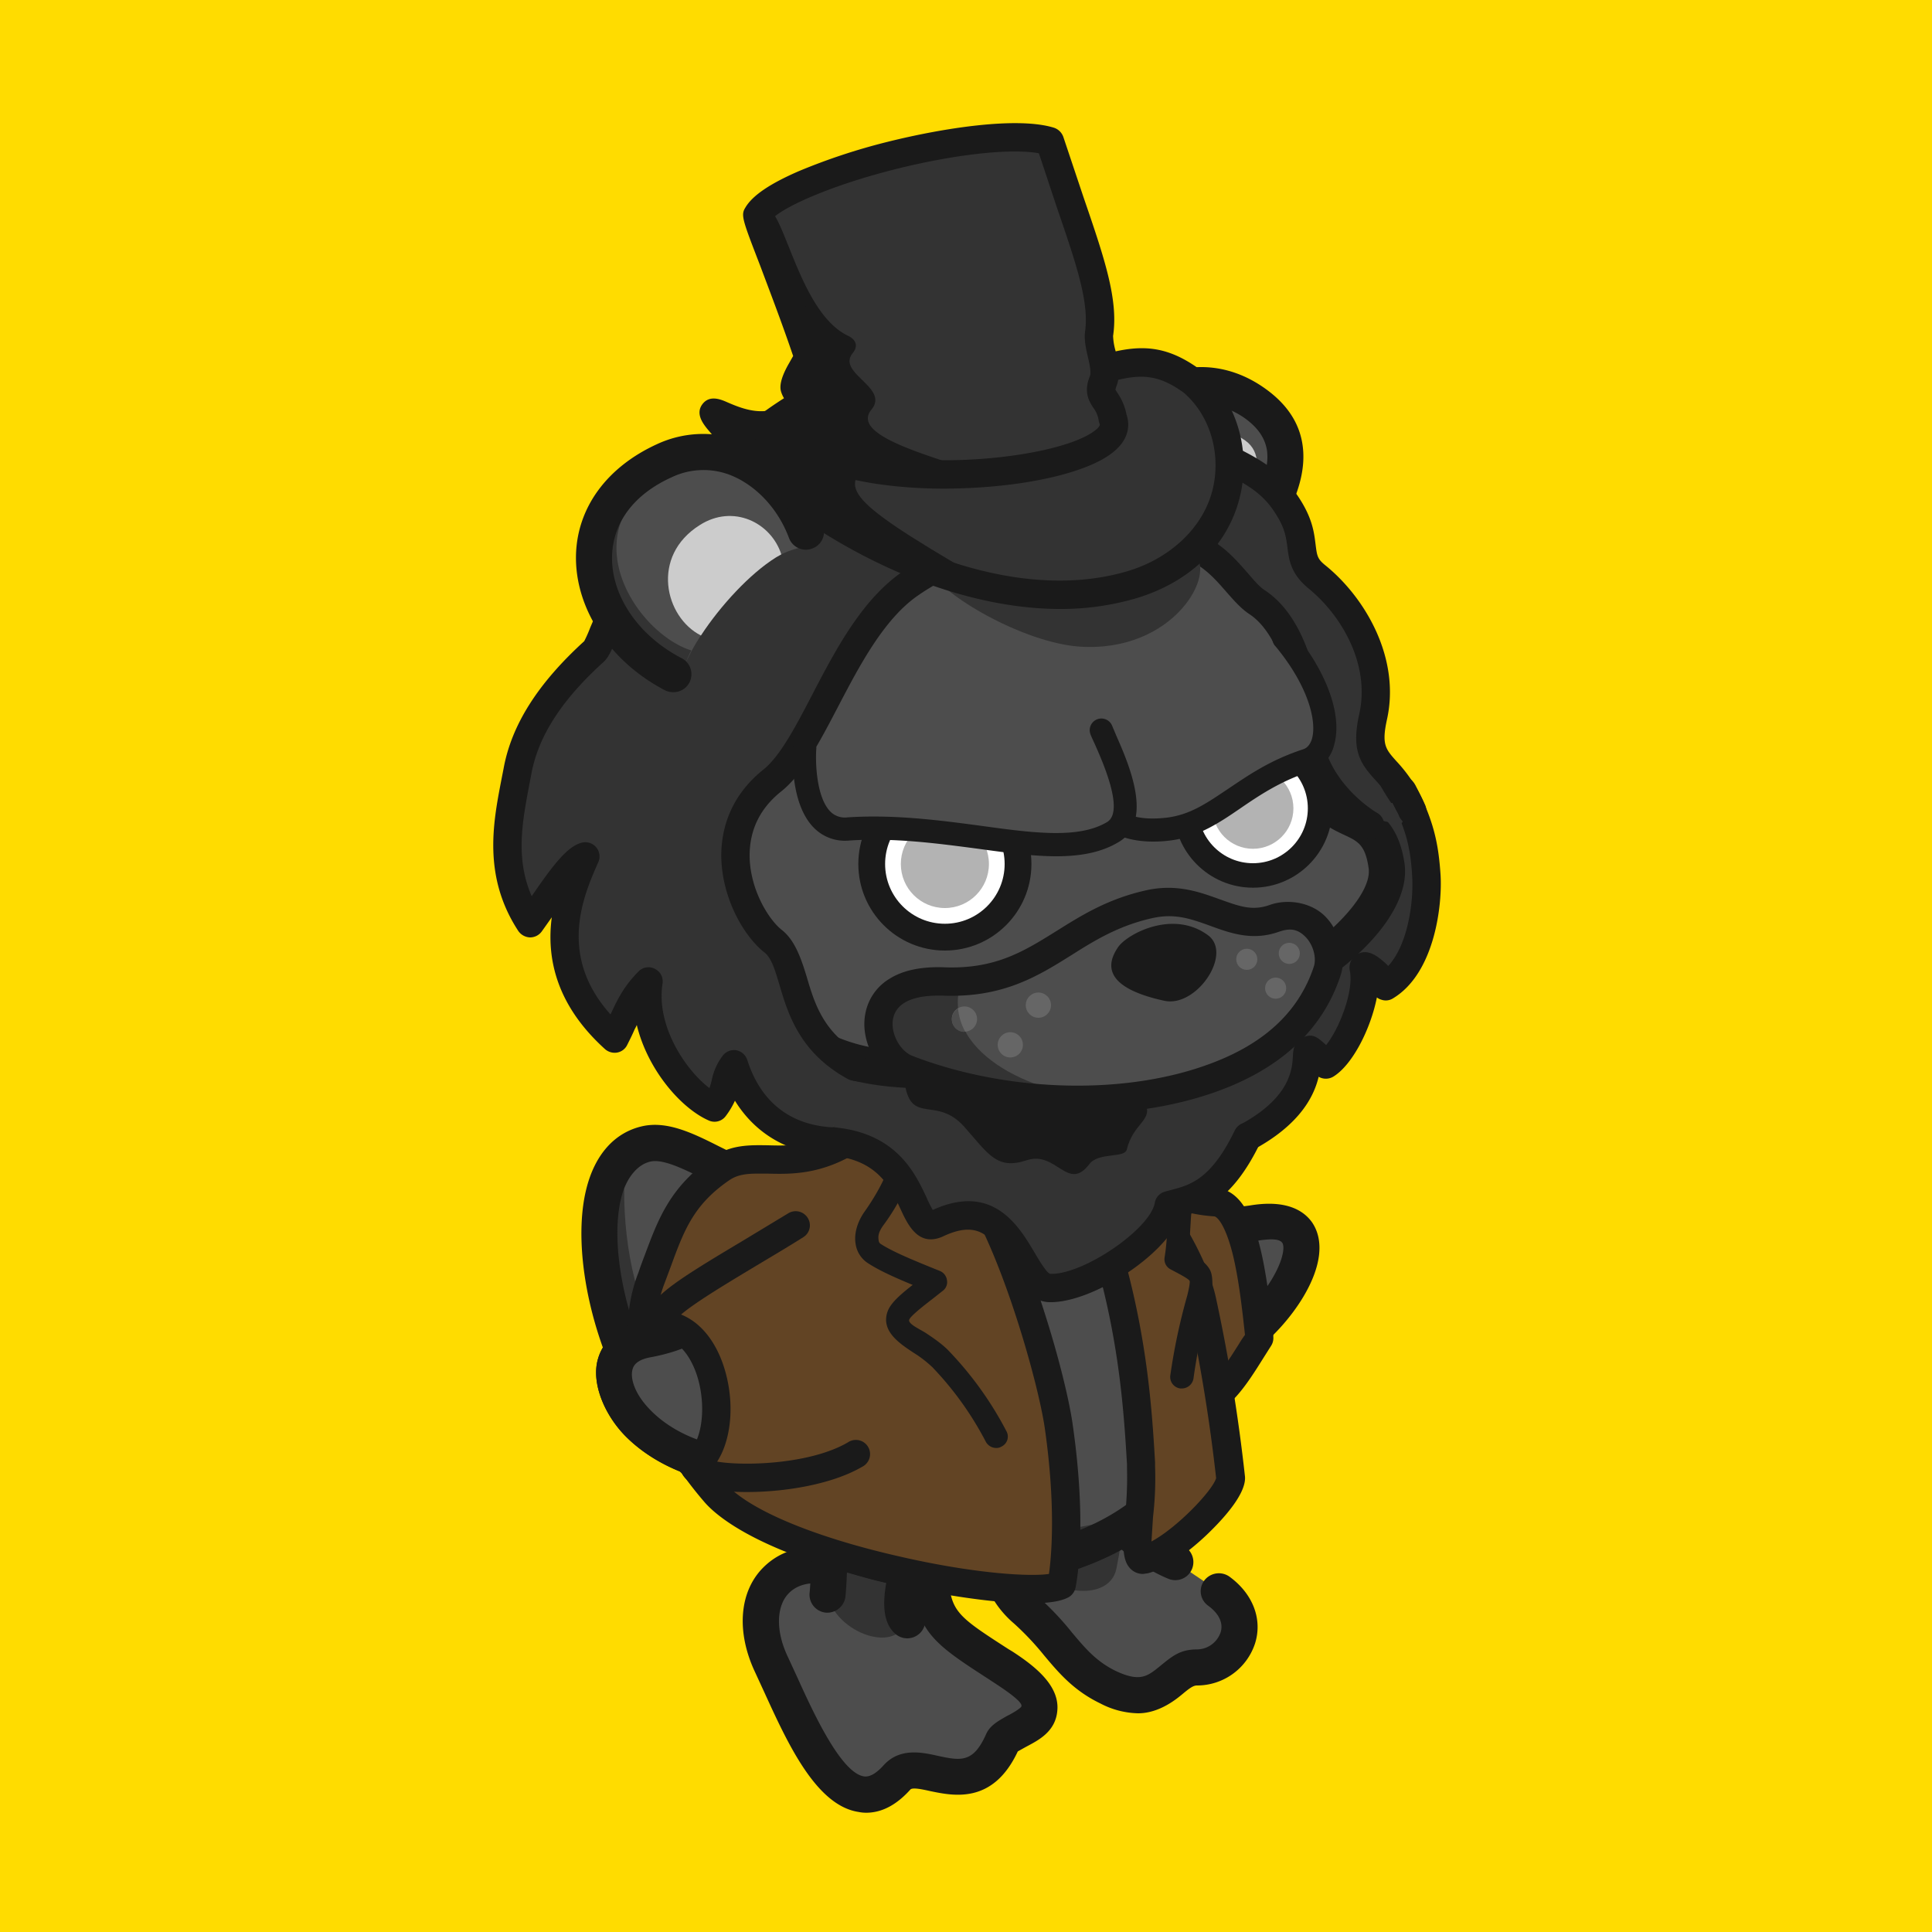 <svg xmlns="http://www.w3.org/2000/svg" xmlns:xlink="http://www.w3.org/1999/xlink" viewBox="0 0 750 750"><style>.L{fill:#1a1a1a}.M{fill:#4d4d4d}.N{fill:#333}.O{fill:#624424}</style><path d="M0 0h750v750H0z" fill="#ffdc00"/><path d="M473.1 617.7c15.4 11 6.6 29.4-8.6 29.6-10.8.1-13.3 17.7-34.3 7.7-14.9-7.1-18.8-18.8-32-30-22.9-19.5-6.2-54.8 23-51 0 0 13.2 23.5 35.1 32.4" class="M"/><path d="M441.8 665.1a32.9 32.9 0 0 1-14.6-3.8c-10.4-5-16.2-11.9-21.9-18.7a108.6 108.6 0 0 0-11.6-12.3c-12.7-10.8-16.6-27.3-10.1-42s21.8-23.4 38.5-21.2l3.5.4 1.7 3.1c.1.2 12.4 21.4 31.6 29.3a7 7 0 1 1-5.3 13c-18.9-7.8-31.7-24.9-36.5-32.2a22.1 22.1 0 0 0-20.7 13.3c-3.2 7.1-3.2 17.6 6.4 25.7a112.1 112.1 0 0 1 13.3 14c5.3 6.3 9.5 11.3 17.1 15 9.4 4.4 12.3 2 17.1-1.9s7.7-6.4 14.1-6.5a9.8 9.8 0 0 0 9.4-6.5c1.2-3.6-.5-7.3-4.7-10.4a6.9 6.9 0 0 1-1.7-9.7 7.1 7.1 0 0 1 9.8-1.7c9.1 6.6 13 16.5 10 26a23.7 23.7 0 0 1-22.6 16.3c-1.4 0-3 1.2-5.4 3.2s-9.1 7.6-17.4 7.6z" class="L"/><path d="M398.4 602.9c-3-15-8.4-24.6 8-30 6-2 23 0 26 10s4 11 1 26-32 9-35-6z" class="N"/><path d="M361.2 612c1 18 6.6 21.2 28 35 31 20 2.2 24.1 0 29-12 27-32 4-41 14-21.4 23.8-38.4-22.2-48.7-43.9-13-27.2 5.7-47.1 32.5-34.8" class="M"/><path d="M336.2 703.7a14.3 14.3 0 0 1-2.9-.3c-16.6-2.5-27.7-27-36.7-46.7l-3.5-7.6c-7.3-15.5-6.2-31.1 3.1-40.5s23.6-10.6 38.7-3.7l-5.8 12.7c-9.6-4.3-18.1-4-22.9.9s-5.2 14.5-.4 24.6l3.6 7.8c5.9 13 16.9 37.3 26 38.7 2.2.3 4.7-1.1 7.6-4.3 6.2-6.9 14.8-5.1 21-3.7 8.9 1.9 13.8 2.9 18.8-8.4 1.5-3.4 4.7-5.1 8-7 1.6-.8 4.7-2.5 5.6-3.6s-2.3-4.1-11-9.7l-1.5-1c-20.7-13.4-28.5-18.4-29.7-39.5l14-.8c.8 14 3.3 15.7 23.3 28.6l1.5.9c8.3 5.4 17.8 12.7 17.5 22.1s-8.2 12.7-12.9 15.3l-2.5 1.4c-9.6 20.5-24.8 17.3-34 15.4-3.1-.7-6.9-1.5-7.7-.6-5.4 6-11.1 9-17.2 9z" class="L"/><path d="M321.2 619c-3-15-1.2-77.1 12.3-87.8 15.9-12.4 22.7-10.4 36.1 15.7 4.4 8.7-14.4 66.1-17.4 81.1s-28 6-31-9z" class="N"/><path d="M352.2 636a7.1 7.1 0 0 1-4.7-1.8c-8.7-7.8-2.9-26.5 7.3-56.3 3.5-10.3 8.3-24.3 8.2-28.5-2.5-5-9.1-17.5-13.7-18.5-2.1-.5-5.9 1.5-11.5 5.8-1 .8-4.4 4.8-6.6 22.9-1.5 12.5-1.8 27.4-2.1 39.4-.2 8.6-.4 16.1-.9 20.8a7.1 7.1 0 0 1-7.8 6.2 7 7 0 0 1-6.1-7.8c.4-4.1.6-11.2.8-19.5.8-35.7 2.4-63.7 14.1-73 7-5.5 14.6-10.3 23-8.5s16 11.7 23.6 26.5c3 5.9.4 14.8-7.8 38.7-4.3 12.7-12.3 36.2-10.6 41.9a7 7 0 0 1 0 9.4 7.1 7.1 0 0 1-5.2 2.3zm10.8-86.9z" class="L"/><path d="M429.5 457.7c20 12 35.6 20.5 57.2 17 43.3-7 1 57-29.3 54" class="M"/><path d="M459.5 535.8h-2.8a7 7 0 1 1 1.4-14c11.7 1.2 27.9-12.2 35.8-25.5 4.5-7.6 4.8-12.5 3.9-13.8s-3.3-1.9-10-.8c-25.2 4-43.8-7.1-61.9-17.9a7 7 0 1 1 7.1-12c20.2 12 33.8 19.1 52.6 16.1 14.3-2.3 20.8 2.4 23.8 6.7 4.7 7 3.5 17.2-3.5 28.9-9.6 16-28.8 32.3-46.4 32.3z" class="L"/><path d="M268.9 568.6c-27.5-24.4-51.9-87.6-26-121 14-18 51.9 15.8 65 11 86-31 45-76 45-76s-16.3-29.8 23-31 22.5 73.8 42.5 91c55 47 84.5 124 1.5 158-38.5 15.8-107 7-151-32z" class="M"/><path d="M342.5 441a53.7 53.7 0 0 0 12.9-13.1s17-32.5 32-31.3c22.1 1.6 22.1 30.6 27.8 43.4 1.3 27.1-43.6 23.8-72.7 1z" fill="#003eff"/><path d="M302.2 589c-79.6-41.5-68-115.6-59.9-127.8-.7 101.4 95.7 149.4 186 129.8-14.1 6.5-62.8 33.5-126.1-2z" class="N"/><path d="M370.9 617.4c-33.8 0-66.7-13.6-102.1-41.9-32.4-26-48.8-82.3-41.3-113.5 3.3-13.8 11.2-22.6 22.3-24.9 9.5-1.9 19.2 2.8 29.3 7.9 12.9 6.4 25.1 12.4 36.7 5.9 22.5-12.6 35.2-25.8 36.7-38.2a21.1 21.1 0 0 0-5.7-16.8l-.8-.8-.5-1a32.4 32.4 0 0 1-3.3-8.9c-1.7-7.1-1-13.7 2-19 4.9-8.5 15-13 30.2-13.5 17-.5 29 7.3 35.9 23.2 5.4 12.5 6.7 28 7.9 41.7.5 6.3 1 12.3 1.9 17.2 1.2 6.6 5.7 10.3 14.3 16.9s22 16.9 31.1 36.3a7 7 0 1 1-12.6 6c-7.7-16.4-18-24.3-27-31.2s-17.4-13.3-19.6-25.6c-.9-5.4-1.5-11.7-2.1-18.4-2.6-30.9-6.3-52.8-29.4-52.1-9.7.3-16.2 2.6-18.4 6.4s-.4 10.6 1 13.6a35.4 35.4 0 0 1 9 27.7c-2.1 17.2-16.8 33.6-43.8 48.7-18 10.1-35.6 1.4-49.7-5.6-7.9-3.9-15.5-7.6-20.3-6.6s-9.5 6-11.5 14.3c-6.4 26.5 9.2 77.5 36.5 99.3 32.8 26.3 62.9 38.9 93.5 38.9a123 123 0 0 0 17.1-1.3c31.8-4.8 54-16.8 66-35.8s11.1-38.9 7.3-51.3a7 7 0 1 1 13.4-4c4.6 15.1 5.1 40.7-8.8 62.7s-39.8 36.8-75.8 42.2a127.7 127.7 0 0 1-19.4 1.5z" class="L"/><path d="M323.2 565c-64.8 25.8-106-38.8-72-45s41.6-36.5 59-37c16.9-3.6 31.8 5.3 35.7 21.2 6.8 27.5-.8 48-22.7 60.8z" class="M"/><use xlink:href="#B" class="L"/><path d="M344.9 430.6c-31.6 31.6-49.9 12.8-64.8 22.9-17.6 12.1-20.4 25.1-27.2 42.6-12.3 31.8 9.1 65.3 24.5 83.3 22.1 25.7 122.1 43.2 134.7 35.8 0 0 4.6-21.3-1.1-61.5-2.5-17.8-16.4-67.2-31.1-90.4-16.1-25.4-35-32.7-35-32.7z" class="O"/><path d="M400.1 622.4c-15.8 0-38.6-4.1-53-7.3-51.9-11.8-68.9-26.4-73.8-32.2-12.4-14.4-39.8-52.1-25.5-88.8q1.2-3.5 2.4-6.6c5.4-14.5 10-27 26.8-38.5 6.9-4.7 14.2-4.5 21.2-4.4 11.4.3 24.3.6 42.8-17.9a5.7 5.7 0 0 1 5.9-1.3c.8.4 20.8 8.3 37.7 35 14.9 23.5 29.1 73.3 31.8 92.5 5.9 40.8 1.3 62.6 1.1 63.5a5.6 5.6 0 0 1-2.6 3.6c-3 1.7-8.3 2.4-14.8 2.4zM294.2 455.6c-4.4 0-7.9.4-11 2.5-13.9 9.5-17.6 19.4-22.7 33.3l-2.5 6.7c-12.1 31.2 12.5 64.7 23.6 77.7 8.7 10.1 34 20.8 67.5 28.4 29.5 6.8 51 7.9 58.1 6.8 1-7 2.7-26.4-1.6-56.5-2.6-18-16.4-66.3-30.3-88.2-11.1-17.6-23.7-26-29.3-29.1-20.5 19-36.3 18.7-48 18.4z" class="L"/><path d="M429.2 453.5c25.7 10.2 33.1 12.5 42.6 13.2 11.8.8 15.1 34.2 17.1 52.8-9 13.8-18.7 33.7-33.9 22.6" class="O"/><path d="M463.6 550.8a19.7 19.7 0 0 1-11.8-4.3 5.5 5.5 0 0 1-1.2-7.7 5.5 5.5 0 0 1 7.7-1.1c3.6 2.6 5.7 2.2 6.4 2 5.6-1 11.6-10.6 16.4-18.2a37.8 37.8 0 0 1 2.2-3.3c-1-9.1-2.3-21.2-4.7-31.1-3-12-6.2-14.8-7.2-14.9-10.6-.7-19-3.6-44.2-13.6a5.5 5.5 0 0 1-3.1-7.1 5.6 5.6 0 0 1 7.2-3.1c25.3 10.1 32.2 12.2 40.8 12.8 15.1 1.1 19.1 27.4 22.2 56.7v1a5.6 5.6 0 0 1-.9 3.6l-3.1 4.9c-6.2 9.9-13.3 21.2-23.6 23.1a17.3 17.3 0 0 1-3.1.3z" class="L"/><path d="m426.8 472.8 13.6 69.3c6.7 28-2.1 60.2 7.6 56.5 17.8-7 30.7-16.2 29.7-22.9 0 0-4.4-34.9-12.3-71.1-6.3-28.7-33.9-58.9-43.1-61.9-2.4-.8 4 27.4 4.5 30.1z" class="O"/><path d="M443.8 611a6.7 6.7 0 0 1-4.5-1.6c-4-3.4-3.5-10.2-2.5-21.4a141.1 141.1 0 0 0 .7-18.2v-1.4c-1.1-18.2-2.7-45.7-11.9-78.2l-5.3-17.8-7.1-24.1c-3.3-11.9-3.8-15-1.1-17.7a5.9 5.9 0 0 1 5.8-1.3c12.1 3.9 47.7 45.2 54.1 74.4a678.7 678.7 0 0 1 11.3 69.5c.5 6.1-7 14.9-13.4 21.2-4.1 4.1-14.7 13.7-24.1 16.3zm3.5-8.8zm-22.9-154.3 6.3 21.4 5.4 17.9c9.5 33.6 11.2 61.8 12.3 80.5v1.5a130.4 130.4 0 0 1-.8 19.7l-.6 9.5c10.2-5.5 23.8-19.9 25.1-24.6a667.8 667.8 0 0 0-11.1-67.7c-2.5-11.6-10.9-27.1-23-42.6a174.9 174.9 0 0 0-13.6-15.6zm47.9 125.7zm-85.6-11.5a4.6 4.6 0 0 1-4-2.4 125.2 125.2 0 0 0-20.7-28.9 45 45 0 0 0-7.4-5.7c-5.6-3.7-12.6-8.4-10.1-15.8 1.1-3.3 4.7-6.5 9.8-10.5-8-3.3-13.3-5.8-17.3-8.4a10.7 10.7 0 0 1-4.8-7.2c-.8-4.2.6-8.9 3.6-13.1s8.2-12.6 9.4-18.3a4.5 4.5 0 0 1 5.4-3.4 4.4 4.4 0 0 1 3.4 5.4c-2 8.9-8.8 18.8-10.9 21.6s-2.3 4.5-2 6.1a1.7 1.7 0 0 0 .8 1.4c4.5 2.9 11.3 5.8 23 10.5a4.5 4.5 0 0 1 2.7 3.5 4.2 4.2 0 0 1-1.5 4.1l-3.8 3c-2.7 2.1-8.5 6.5-9.3 8.2s4.2 3.8 6.6 5.4 6.3 4.2 8.9 7a135.1 135.1 0 0 1 22.2 31 4.3 4.3 0 0 1-2 6 3.5 3.5 0 0 1-2 .5z" class="L"/><g class="O"><path d="M427.6 447.3c12.7 13.9 35.3 16.8 31.6 24.7-2.9 6.2-2.3 29.1-7.9 35 0 0-18.4-26.9-18-37.2.2-5.3-5.7-22.5-5.7-22.5z"/><path d="M448.1 483.6c12.7 13.9 24 13.4 20.3 21.3-2.9 6.2-6.8 29.9-12.4 35.8Z"/></g><path d="M458.8 539h-.6a4.5 4.5 0 0 1-3.9-5 234 234 0 0 1 6.6-31.1q1.2-4.9.9-5.7c-.6-.9-3.9-2.6-7.3-4.4a4.4 4.4 0 0 1-2.4-4.7 82.1 82.1 0 0 0 1-12c.2-3.9.3-7.1.9-9.3-1-.9-4.4-2.3-6.9-3.3-6.9-2.8-16.3-6.7-22.1-15.4a4.5 4.5 0 0 1 1.3-6.2 4.4 4.4 0 0 1 6.2 1.3c4.2 6.3 11.8 9.4 18 11.9s14.6 6 12.3 13.9c-.4 1.2-.5 4.4-.7 7.5s-.3 6.4-.7 9.8c4 2.1 6.5 3.7 8.1 6.3s1.4 7.7.1 12.6a217.3 217.3 0 0 0-6.3 30 4.6 4.6 0 0 1-4.5 3.8zm-4.5-72z" class="L"/><path d="M323.2 565c-64.8 25.8-106-38.8-72-45s41.6-36.5 59-37c16.9-3.6 2.7 20.5 6.7 36.4 6.8 27.5 28.2 32.8 6.3 45.6z" class="M"/><use xlink:href="#B" class="L"/><path d="M312.3 474.6c-7.9 1-71 35-53.5 39s22.1 41.2 12.3 54.8c-18.1 9.6 57.6 3.6 66.5-6.8s-1.2-75.5-25.3-87z" class="O"/><path d="M290 579.2c-9.6 0-17.7-1.2-21.7-3.6s-4.3-5.2-4.2-6.9c0-3.9 3.2-6.3 5.3-7.6 3.9-6.5 4.3-18.7.7-28.5-1.5-4-4.9-11-11.2-12.6s-7.3-5-7.5-7c-1.3-8.1 9.6-15 36.4-31l18.2-11a5.5 5.5 0 0 1 7.5 1.7 5.4 5.4 0 0 1-1.7 7.6c-6 3.8-12.3 7.5-18.3 11.1-10.3 6.2-23.7 14.2-29.1 18.9 7 2.8 12.6 9.3 16 18.5 4.9 13.5 4.1 29.1-2 38.6 10.7 1.8 36.3 1 50.8-7.5a5.5 5.5 0 1 1 5.5 9.5c-11.6 6.8-29.9 9.8-44.7 9.8z" class="L"/><path d="M478.9 444c45.2-20.9 17.9-48.3 35.8-30.7 8.2-5 17-26.8 14.7-37.5-.5-2.4 6 2.2 8.5 7.1 13.8-8.3 16.5-31.8 15.8-43.2s-2.7-19.8-9.1-32.2c-3.1-6.2-45.7 13.5-44.5 13" class="N"/><path d="M478.9 449.5a5.5 5.5 0 0 1-2.3-10.5c24.3-11.2 25-23.7 25.3-29 .1-2.2.4-6 4.1-7.4s5.3-.1 8.8 3.1c5.3-6.6 10.8-21.3 9.2-28.8a6 6 0 0 1 3.8-6.9c2.7-1 5.6 0 9.2 3.2a14.8 14.8 0 0 1 1.9 1.8c7.8-8.5 9.9-25.2 9.3-35s-2-17.1-7.6-28.3c-6.8.4-29.1 9.4-37.9 13.6l-.5.3a5.5 5.5 0 0 1-4.4-10.1c1.2-.6 11.7-5.4 22.3-9.3 16-5.9 26-8 29.4-1.3 7.2 13.9 8.9 22.8 9.7 34.4s-2.1 38.5-18.5 48.3a5.2 5.2 0 0 1-4.4.5 5.1 5.1 0 0 1-1.8-.9c-2.4 12.2-9.5 26.3-17 30.8a5.6 5.6 0 0 1-5.6 0c-2 8.4-8.4 20.7-30.7 31a5.9 5.9 0 0 1-2.3.5z" class="L"/><g class="N"><path d="M330.4 413.6c15.7 5.3 38.2-16.5 64.3-17.1s22.3-2.8 38.6 6.1c9.6 5.2 65.4-15.5 67.3-3.9.7 4.3-20 24.8-19.8 42 1.4 20.2-14 23.5-27.1 27.1-2.3 13.4-31.5 32.8-46.3 32.2-11.9-.5-13.5-39.5-44-24.8-11.3 4.3-5.5-29.9-41.7-32.2"/><path d="M484.2 441.3c-11.3 23.5-22.2 24.1-30.5 26.5-2.3 13.4-31.5 32.8-46.3 32.2-11.9-.5-13.5-39.5-44-24.8-11.3 4.3-5.5-29.9-41.7-32.2"/></g><path d="M408 505.5h-.8c-7.2-.3-11.2-7-15-13.5-7-11.9-12-18.8-26.4-11.9l-.5.2c-9 3.5-13-5.1-15.6-10.7-4.1-8.9-9.2-19.9-28.3-21.1a5.5 5.5 0 1 1 .7-11c25.6 1.6 33.1 17.8 37.6 27.4a42.8 42.8 0 0 0 2.4 4.8c23.5-10.7 33.5 6.4 39.6 16.7 1.6 2.7 4.6 7.8 6 8.1 12.6.5 38.8-17.3 40.6-27.6a5.4 5.4 0 0 1 3.9-4.3l2.6-.7c7.2-1.9 15.4-4.1 24.5-23a5.5 5.5 0 0 1 7.3-2.6 5.6 5.6 0 0 1 2.6 7.4c-11.1 23-22.6 26.4-31.1 28.7-6.3 15.6-34.3 33.1-50.1 33.1z" class="L"/><path d="M330.4 413.6c15.7 5.3 38.2-16.5 64.3-17.1s22.3-2.8 38.6 6.1c9.6 5.2 65.4-15.5 67.3-3.9" fill="#bf6e0b"/><g class="L"><path d="M335.7 420a21 21 0 0 1-7-1.2 5.4 5.4 0 0 1-3.5-6.9 5.5 5.5 0 0 1 7-3.5c6 2 14.8-1.9 25.1-6.5s23.5-10.6 37.3-10.9c5.2-.1 9.3-.3 12.5-.5 13.9-.6 14.9-.3 27.4 6.5l1.3.7c3.3 1.2 18.2-1.8 27.1-3.7 20.3-4.1 33-6.4 39.4-2a8.7 8.7 0 0 1 3.7 5.8 5.5 5.5 0 0 1-4.5 6.3 5.6 5.6 0 0 1-6-3.3c-4.5-1.3-21.3 2.1-30.4 4-18.2 3.7-28.8 5.7-34.5 2.6l-1.3-.7c-5.4-3-8.1-4.5-10.5-5s-5.3-.4-11.2-.2c-3.3.2-7.4.4-12.8.5-11.5.3-23 5.4-33 9.9s-17.9 8.1-26.1 8.1Z"/><path d="M444.9 429.1c2.2 6-5.1 7.2-7.5 17.2-.9 3.4-11 .9-14.5 5.6-8.4 11-12.8-5.3-24.3-1.5s-14.7-2.1-24.1-12.8c-11.7-13.3-22 1-23.7-20.6 19.2-7.1 47-9 73-7.5 0 0 15.4 6.8 21.1 19.6z"/></g><path d="M484 155.7c21.8 15.5 9.4 55.4-6.7 77.6-7.7 10.5-28.1 24.7-55.1 16.7-14.6-4.3-12.5-20.2-6.5-53.7 5.6-31.2 34.7-64.4 68.3-40.6z" class="M"/><path d="M457.8 244.1a52.5 52.5 0 0 1-15.2-2.6c-22.2-6.5-28.8-22.3-23-54.3 3.4-19.3 15.5-35.2 31.4-41.7 13.6-5.4 28-3.5 40.5 5.6 8 5.8 12.8 12.9 14.1 21.3 2.5 15.9-7.9 32.8-19.5 48.8a41.5 41.5 0 0 0-3.4 5.6c-5.2 9.2-11.2 17.3-24.9 17.3zm8.6-87.6a27.5 27.5 0 0 0-10.1 2c-11.5 4.7-20.3 16.6-23 31.1-5.9 32.8 4.3 35.8 13.3 38.5 16.5 4.9 18.9.5 23.9-8.2a66 66 0 0 1 4.3-7c9.4-12.8 18.7-27.4 17-38.3-.8-4.6-3.5-8.6-8.5-12.2s-11.9-5.9-16.9-5.9z" class="L"/><path d="M483.4 171c12.7 9.1-4.2 31.7-11.8 45.3-2.5 4.4-5.6-4.3-16.6-5.2-3.5-.3-21.7-12.2-16.4-25.8 6.7-17.5 31.3-23.9 44.8-14.3z" fill="#ccc"/><path d="M263 384.8c-20-4-50-24-26-52 11.5-13.4 13.8-12.2 12.1-33.8-3.3-41.1 16-81.9 64.9-121.2 23.7-19 74.8-18 89.4-14.9 25.3 5.3 49.6 9.9 71.6 39.9 16.3 22.4 27.8 30.3 29.9 87.5 7 34 26.1 13.5 31.1 42.5 3.4 20-36.8 60.1-117.5 73-112.5 18-99.6-9.8-155.5-21z" class="M"/><path d="M488.2 228a7.1 7.1 0 0 1-6.1-3.6c-12.4-22-34.9-40.3-61.6-50.1-28.9-10.6-59.7-10.3-86.9 1a7 7 0 0 1-5.3-13c30.4-12.5 64.8-13 97-1.2 29.8 11 55 31.6 69 56.5a7 7 0 0 1-2.6 9.5 7.3 7.3 0 0 1-3.5.9z" class="L"/><path d="M282.2 260c-13.7 44 .7 73.3-1.7 76-24 28-7 45 19 58 0 0-8 0-31.3-5-20-4-49-27.5-25-55.5 11.5-13.4 13.8-12.2 12.1-33.9-1.2-15.4-2.1-42.6 6.9-61.6Z" fill="#003eff"/><path d="M360.2 422.5c-30.6 0-43.1-7.5-54.5-14.3-6.1-3.6-11.2-6.7-19-8.4a7 7 0 0 1 3-13.6c10 2.1 16.7 6.1 23.1 10 15.1 9 32.2 19.2 106.8 5.9 34.7-6.2 65.7-18 87.1-33.2 12.8-9 25.9-22.9 24.6-31.9s-4.1-10.4-9.5-12.9c-7.2-3.4-17.1-7.9-21.5-29.2v-1.2c-1-31-2-37-8.2-49.6a6.9 6.9 0 0 1 3.1-9.4 7.1 7.1 0 0 1 9.4 3.2c7.7 15.5 8.7 23.7 9.6 54.7 3 13.9 7.7 16 13.6 18.8s14.9 6.9 17.4 23.6c2.1 13.5-9.3 30.4-30.3 45.3-16.3 11.6-45.6 27.2-92.8 35.6-26.6 4.7-46.5 6.6-61.9 6.6zm-95-29.5h-1.1c-20.7-3.2-36.3-14.4-40.7-29.1-3.4-11.4.6-23.4 11.1-33s9.4-9.7 9.8-28.8c.5-26.7 4.7-48.8 12.8-67.6 10.1-23.6 26.8-42.8 49.8-57.1a7 7 0 0 1 7.4 11.8c-37.7 23.6-55 58.5-56 113.1-.4 22.4-1.5 27.3-14.4 39-4.5 4.1-9.4 10.7-7.1 18.6s14.4 16.9 29.5 19.3a7 7 0 0 1-1.1 13.9z" class="L"/><path d="M320.6 445.3c-2.2.9-32.7 0-37.2-29.4-7 4.3-8.5 10.5-11.1 14.3-17.7-7.5-20.6-39.7-20.9-47.4-12.5 27.8-14.5 23.4-18.1 18-5.4-8.1-21.8-41.4-7.5-63.2 3.8-5.8-14.5 15.7-21.1 18.4-11.7-39.5-10.9-52.7 19.6-96.3 2.1-3.1 10.5-23.1 22.2-36.9 35.9-42.4 37.2-50.9 75.6-71.2 13.3-7 41.3-6.2 55.8-10.9 31.3-10.2 69.4 16.5 77.5 26.2 12.4 14.6 29.4 13.8 40.7 29.6s16.9 28.5 23.7 39.8 15.5 23.7 11 44.1 17.7 39 13 39.1c-14.4.3-25.9-12.8-25.9-12.8s-6-6-5.7-27.2c.2-19.3-14.2-35.4-26.4-43.5-7.5-4.9-13.4-18.3-27.8-22.6s-22.1 9.9-43.2 14.4c-25.7 5.5-28.8-22.8-63.6.9-25.8 17.6-35.5 63.5-52.5 77.1-25.4 20.3-12.7 52.5-.8 61.8s6.6 34.4 33.3 49" class="N"/><path d="M331.6 419.5a5.1 5.1 0 0 1-2.6-.7c-18.6-10.2-23.1-25.3-26.4-36.4-1.7-5.7-3.1-10.6-5.9-12.7-8.2-6.5-16.6-21.5-16.7-37.5 0-13.3 5.6-24.9 16.4-33.5 6.5-5.2 12.6-16.9 19-29.2 9-17.3 19.3-36.9 35-47.6 23.5-16.1 35.3-10.4 45.6-5.4 6.2 2.9 11.5 5.5 19.9 3.7s14-5.2 19.6-8.5c7.5-4.4 15.2-9 26.3-5.8s17.4 10.7 22.6 16.6c2.4 2.8 4.6 5.4 6.7 6.7 15.4 10.2 21.4 34.5 21.8 52.2.5 21.8 21.4 34 21.6 34.1a5.4 5.4 0 0 1 2.1 7.5 5.5 5.5 0 0 1-7.4 2.1c-1.1-.6-26.7-15.3-27.3-43.5-.5-19.5-7.2-36.9-16.9-43.2-3.3-2.2-6-5.3-8.9-8.6-4.7-5.4-9.6-11-17.4-13.3-6.2-1.9-10.1.2-17.6 4.7-5.7 3.4-12.9 7.6-22.9 9.8-12.1 2.5-20-1.3-26.9-4.6-9.2-4.4-16.5-7.9-34.7 4.6-13.4 9.1-23 27.5-31.4 43.6-7 13.4-13.6 26-21.9 32.6s-12.3 15-12.3 25c.1 13.1 7.4 24.8 12.5 28.8s7.5 11.1 9.7 18.3c3 10.2 6.5 21.9 21.1 29.9a5.5 5.5 0 0 1-2.7 10.3zm-8.6 29.1h-1c-16.1-1-28.8-8.5-36.7-21.3a31.5 31.5 0 0 1-3.6 6 5.4 5.4 0 0 1-6.5 1.7c-10.8-4.7-23.8-19.7-28-37.1a11.9 11.9 0 0 1-.8 1.6c-.8 1.9-1.8 3.9-2.9 6.1a5.4 5.4 0 0 1-3.9 3 5.7 5.7 0 0 1-4.7-1.3c-19.5-17.6-22.7-36.1-20.7-51.2l-3.9 5.5a5.6 5.6 0 0 1-4.6 2.3 5.8 5.8 0 0 1-4.5-2.5c-13.8-21.1-9.8-41.9-6.6-58.5l.9-4.6c3.1-17 13.4-33.1 31.3-49.4a49.8 49.8 0 0 0 2.3-5.2c2.9-6.8 7.3-17.1 15.4-26.7l18-21.7c20.1-24.7 27.7-34 59.3-50.7 8.6-4.5 21.5-6 34-7.5 8.7-1 17-2 22.6-3.8 35.3-11.4 75.8 18.7 83.5 27.8 5.2 6.2 11.4 9.3 18 12.6s16.2 8.1 22.9 17.4 7.3 15.5 7.9 20.2.7 5.7 4.1 8.4c15.5 12.7 28.9 36.1 23.6 59.7-2.1 9.6-.5 11.4 3.6 16a59.3 59.3 0 0 1 11.1 16.8 5.5 5.5 0 1 1-10.1 4.3 47.3 47.3 0 0 0-9.1-13.7c-6-6.6-9.4-11.6-6.2-25.8 4.2-19.1-6.9-38.2-19.9-48.7-6.7-5.6-7.4-10.9-8-15.6s-1.1-8.4-5.9-15.2-11.5-10.3-18.9-14-14.9-7.4-21.5-15.3c-3.6-4.1-14.6-12.8-28.2-19-11.4-5.2-28.2-10.4-43.5-5.4-6.7 2.1-15.4 3.1-24.7 4.2-11.5 1.4-23.4 2.8-30.1 6.3-29.7 15.7-36.3 23.8-55.9 47.9l-18.2 22c-7.3 8.6-11 17.6-13.6 23.8-1.9 4.5-3.1 7.2-4.9 8.9-16.2 14.6-25.4 28.8-28.1 43.4l-.9 4.7c-2.6 13.9-5.4 28.2 1 42.9 8.3-12.1 13.9-19.5 19.6-20.8a5.5 5.5 0 0 1 6.3 7.5c-5.7 12.9-16 36.1 4.7 59.2 2.9-6.3 5.5-11.3 10.9-16.7a5.3 5.3 0 0 1 6.3-1 5.4 5.4 0 0 1 3 5.7c-2.6 16.5 9 33.6 18.2 40.6a28 28 0 0 0 .9-3.1 23.1 23.1 0 0 1 4.2-9.4 5.5 5.5 0 0 1 5.3-2.2 5.6 5.6 0 0 1 4.3 3.8c6.5 20.3 21.3 25.4 32.6 26.1h.9a5.508 5.508 0 0 1-.6 11z" class="L"/><path d="M267.2 255.2c-5.9 12.2-10.8 10.8-21.1-1.4-38.5-45.6-2-74.6 25.3-78.6 14.3-2.1 36.2 18.6 42.4 30.8 3.8 7.6-3.9 4.9-12.6 10.4-12.7 8-27.6 25.5-34 38.8z" class="M"/><path d="M264.3 179.4c-10.2 2.5-17.9 6.3-23.5 10.8-10.9 10.8-16.2 26.9-5.8 47.2 5.7 10.6 15 20.4 26.1 27.7.2.1 3.7-3.5 3.8-3.4a36.9 36.9 0 0 1 3.5-9.2c-21.7-6.6-50.8-49.7-4.1-73.1z" class="N"/><path d="M271.7 203.8c-19.3 12.1-13.6 35.8.4 42.9 7.5-11.5 19-24 29.1-30.3l2.1-1.2c-4-12.4-18.7-19.6-31.6-11.4z" fill="#ccc"/><path d="M261.4 268.7a7.1 7.1 0 0 1-3.2-.7c-21.5-11.2-35.1-31.8-34.6-52.6.5-18.4 12-34.1 31.5-43a42.5 42.5 0 0 1 34.4-.6c13.3 5.5 24.4 17.5 29.9 32.1a6.9 6.9 0 0 1-4 9 7 7 0 0 1-9.1-4c-4.1-11.1-12.4-20.1-22.1-24.2a28.7 28.7 0 0 0-23.3.5c-14.7 6.6-22.9 17.5-23.3 30.6-.4 15.4 10.2 31 27 39.7a7 7 0 0 1 3 9.5 6.9 6.9 0 0 1-6.2 3.7z" class="L"/><path d="M348.2 410c-14.9-9.5-6.1-29 21-29 24 0 35.3-19.4 67-26 24-5 40 5.8 60 2s19.5 11.9 18 22c-2 14-10 24-47 39-34 13.8-89 11-119-8z" class="M"/><path d="M428.2 426s-40 6-74-10c-20.8-9.8-14-32 5-34 5.1-.5 14-1 14-1-8.9 26.7 27.1 44.1 55 45z" class="N"/><g class="L"><path d="M418.3 432.4c-23.2 0-47-4.1-68.1-12.3-9.9-3.8-16.5-16.2-14.2-27a20 20 0 0 1 9.4-13.2c5.3-3.3 12.4-4.7 21-4.4 19.9.8 30.9-6.1 43.6-14 9.9-6.2 20.1-12.6 35-15.9 11.8-2.6 20.7.7 28.5 3.5s12.7 4.6 19.4 2.2 15.8-1.2 21.4 4.3 8.6 15.7 6.1 23.1c-7 21.3-23.7 36.6-49.4 45.5-15.8 5.5-34 8.2-52.7 8.2zm-54.2-45.9c-6.6 0-15.8 1.3-17.4 8.9-1.1 5.5 2.5 12.5 7.5 14.5 35.8 13.8 80.2 15.4 113.2 3.9C490 406 504 393.3 510 375.3c1.2-3.6-.3-8.8-3.4-11.8s-6-3.2-10.1-1.8c-10.4 3.7-19 .5-26.7-2.3s-13.8-4.9-22.4-3c-13.1 2.9-22.5 8.7-31.5 14.4-13.1 8.2-26.6 16.6-49.9 15.7z"/><circle cx="486.4" cy="313.8" r="30.8"/></g><circle cx="486.4" cy="313.8" r="21.3" fill="#fff"/><circle cx="486.4" cy="313.8" r="15.7" fill="#b3b3b3"/><path d="M498.3 247.7c19.1 22.7 19.9 43.9 8.8 47.5-25.4 8.3-34.4 24.4-53.6 26.6-9.2 1.1-23.1.4-27.1-11.8" class="M"/><g class="L"><path d="M447.7 326.7c-13.2 0-22.3-5.4-25.5-15.3a4.5 4.5 0 1 1 8.5-2.8c1.7 5 6.9 10.6 22.3 8.8 8.9-1.1 15.3-5.5 23.5-11s16.5-11.3 29.3-15.5c.6-.2 2.5-.8 3.5-4.1 2-7.1-1.7-21-14.4-36.2a4.6 4.6 0 0 1 .6-6.4 4.5 4.5 0 0 1 6.3.6c13.3 15.9 19.4 32.9 16.1 44.4a14.2 14.2 0 0 1-9.4 10.3c-11.5 3.8-19.4 9.1-27 14.3s-16.3 11.2-27.4 12.5a48.8 48.8 0 0 1-6.4.4z"/><circle cx="366.8" cy="335.4" r="33.6"/></g><circle cx="366.8" cy="335.4" r="23.2" fill="#fff"/><circle cx="366.8" cy="335.4" r="17.1" fill="#b3b3b3"/><path d="M312.4 290.2s-2.5 33 16.9 31.6c42.3-2.9 81.3 14.1 102.8 1.2 11.9-7.2-2.3-33.4-4.5-39.6" class="M"/><path d="M410 332.4c-9.1 0-19.3-1.4-30.2-2.9-15.3-2-32.7-4.4-50.2-3.2a16.9 16.9 0 0 1-13.6-4.9c-9.5-9.5-8.3-29.3-8.1-31.5a4.5 4.5 0 0 1 4.8-4.2 4.6 4.6 0 0 1 4.2 4.8c-.4 5-.1 19 5.5 24.6a7.9 7.9 0 0 0 6.6 2.2c18.4-1.2 36.3 1.2 52 3.3 20.3 2.8 37.8 5.1 48.8-1.5 6.7-4.1-1.5-22.8-4.6-29.8-.8-1.8-1.5-3.2-1.9-4.3a4.5 4.5 0 1 1 8.5-3.1l1.6 3.8c4.7 10.7 14.5 33 1 41.1-6.9 4.2-15.1 5.6-24.4 5.6z" class="L"/><g class="N"><path d="M359.4 219.7c-2.9-5.5 90.4-14.9 103.9-4.8 9.6 7.1-7.5 38.7-44.4 36.1-21.1-1.5-53.5-19.6-59.5-31.3z"/><path d="M303.8 163.5c-18.9 8.2-40.7-18.7-15.3 11 23.2 26.9 94.1 69.4 150.8 52.5 44.3-13.2 46.6-59.3 23.7-78.8-31.8-23.6-42.4 16.4-159.2 15.3z"/></g><g class="L"><path d="M303.8 163.5c-18.9 8.2-40.7-18.7-15.3 11 23.2 26.9 53.4 38.4 100.6 54.8-60.5-34.5-63-39.3-52.3-49.2-31.8-23.6-33-16.6-33-16.6z"/><path d="M411.5 236.4c-23.4 0-45.8-7-62.4-14.1-25.8-11.1-51.2-28.5-64.7-44.2l-3.4-4-6.6-7.8c-1.3-1.7-4.5-5.6-1.8-9.3s6.9-2.1 9.6-.9c4.4 1.9 12.4 5.4 19.4 2.3l1.1-.4h1.1c59.7.6 91.2-9.7 112-16.5s32.9-10.8 50.5 2.3l.3.2c12.9 11 18.8 29.5 15.1 47.2-4.1 19.6-19 34.6-40.8 41.1a103.3 103.3 0 0 1-29.4 4.1zm-119.1-65.9.3.4c9.5 11.1 31.1 28.5 60.8 41.2 39.5 17 67.6 14.6 84.3 9.6s29.9-17.3 33.2-32.8c2.9-13.7-1.6-27.9-11.4-36.4-13-9.5-21-6.9-40.3-.6-21.4 7-53.7 17.6-114.5 17.1a27 27 0 0 1-12.4 1.5z"/></g><path d="M294.1 83.2c-.9 1.5 10.3 27.2 19.3 54.2 1 2.9-5.9 10-4.9 12.9s5.8 6.1 6.7 9.5c2.2 7.9-8.4 4.3-6.3 11.2 31.7 24 131.8 11.6 123.1-8.6-1.2-7.9-6.4-7.9-3.8-14.3s-2.2-13.5-1.5-18.5c2.4-16.7-7.3-37.8-19.2-74.7-23.7-7.5-104.2 13.2-113.4 28.3z" class="N"/><g class="L"><path d="M294.1 83.2c-.9 1.5 10.3 27.2 19.3 54.2 1 2.9-5.9 10-4.9 12.9s5.8 6.1 6.7 9.5c1.8 6.6-5.2 5.2-6.4 8.5a2.7 2.7 0 0 0 1.5 3.3c30.2 13.7 39.8 14.4 56.6 11.4 2.5-.4 6.2-1.8 3.8-2.6-18.2-6-39.5-12.8-32.4-21.4s-13.6-14.1-7.3-21.9c1.9-2.3 1.9-5-1.9-6.8-21.6-10.4-26.1-61.6-35-47.1z"/><path d="M366.9 189.7c-15.9 0-44.9-1.9-61.3-14.3a5.6 5.6 0 0 1-2-2.8q-2.2-7.9 6-11.7h.1l-1.8-2c-1.7-1.7-3.8-3.9-4.7-6.9s1-7.3 3-10.8l1.7-3c-4.3-12.7-9-24.9-12.7-34.8-7.1-18.4-7.7-19.9-5.8-22.9 2.8-4.7 9.7-9.3 20.8-14.1A239.4 239.4 0 0 1 344 55.2c22.3-5.6 51.1-10 65.2-5.6a5.8 5.8 0 0 1 3.6 3.6l7.8 23.3c8.2 23.9 13.6 39.8 11.5 53.9a23.5 23.5 0 0 0 .9 5.6c1.1 4.5 2.2 9.5.3 14.2l-.3 1c.1.3.5.8.7 1.2a22.2 22.2 0 0 1 3.6 8.5c1 3 1.9 9.1-5.4 14.8-9.8 7.8-33.4 13.2-59.9 13.9zm-50.1-20.2c11.8 6.3 31.8 9.7 54.9 9.1s45.5-5.3 53.4-11.5c.8-.6 2.1-1.8 1.8-2.5a5.7 5.7 0 0 1-.4-1.4 10.6 10.6 0 0 0-2-4.8c-1.6-2.4-4-6.1-1.4-12.4.6-1.4-.2-5-.8-7.5s-1.5-6.5-1.1-9.6c1.7-11.6-3.4-26.4-11.1-48.9l-6.8-20.5c-11-2-33 .4-56.6 6.4S305 79.9 300 84.7c.9 3 3.2 8.9 5.4 14.7 3.7 9.7 8.8 22.9 13.3 36.3 1.2 3.8-.9 7.5-3 11l-1.5 2.7a13.7 13.7 0 0 0 1.6 1.8c1.7 1.8 3.9 4.1 4.7 7.1 1.7 6.2-1.2 9.4-3.7 11.2zm-8.6-30.3zm-9.4-53.1zm135.3 281.5c3.6-5.1 21.3-14.6 34.9-4.5 9.6 7.2-4.5 28.1-17 25.4-20.7-4.5-23.9-12.3-17.9-20.9z"/></g><g fill="#666"><circle cx="374.4" cy="395.6" r="4.9"/><circle cx="392.2" cy="405.6" r="4.9"/><circle cx="403.1" cy="390.2" r="4.9"/><circle cx="484" cy="372.4" r="4.1"/><circle cx="495.2" cy="383.6" r="4.1"/><circle cx="500.5" cy="370.1" r="4.1"/></g><path d="M374.4 400.5h.3a23.7 23.7 0 0 1-2.8-9 4.9 4.9 0 0 0 2.5 9.1Z" class="M"/><defs><path id="B" d="M293.8 576.8a81.8 81.8 0 0 1-17.9-1.9c-12.9-2.8-24.6-8.9-32.9-17.2s-13.7-21-10.8-30.4c1.3-4.4 5.4-11.9 17.8-14.2 16.4-3 24.2-10.8 32.5-19.1s14-14.1 25.7-17.7a7 7 0 0 1 4.1 13.4c-8.4 2.5-13.7 7.9-19.9 14.1-9 9.1-19.1 19.3-39.9 23.1q-5.9 1.1-6.9 4.5c-1.1 3.5.7 9.9 7.3 16.4 11.8 11.8 35.9 20.7 68.2 10.5a7.1 7.1 0 0 1 8.8 4.6 7 7 0 0 1-4.6 8.8 105.1 105.1 0 0 1-31.5 5.1z"/></defs></svg>